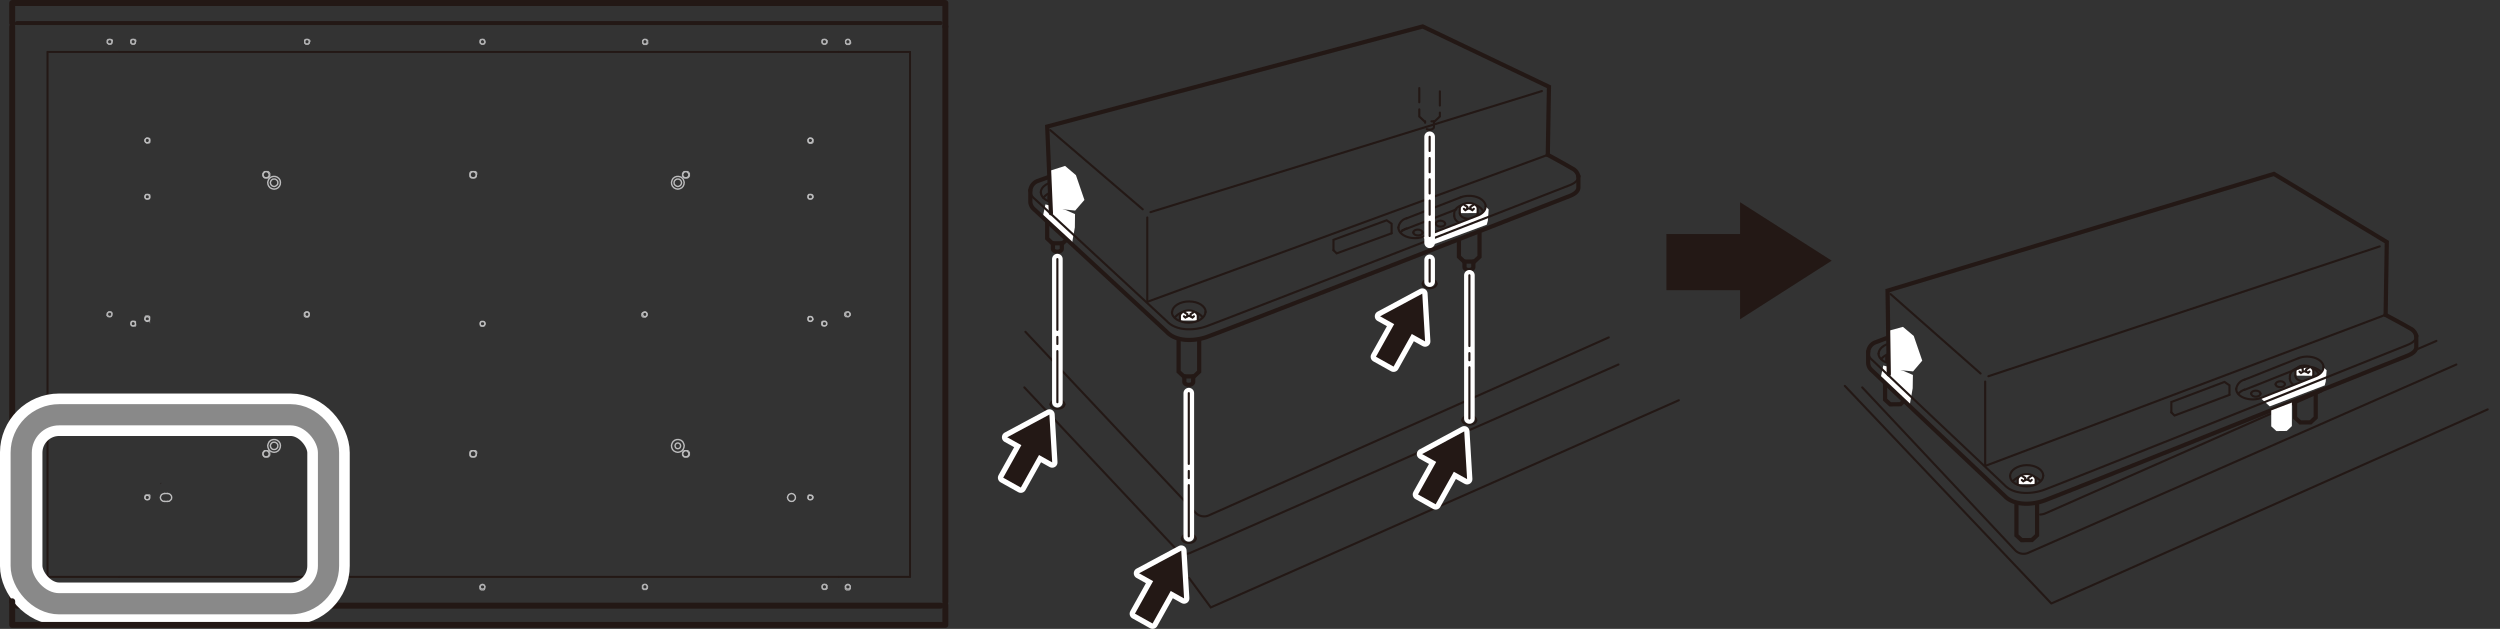 <svg id="レイヤー_1" data-name="レイヤー 1" xmlns="http://www.w3.org/2000/svg" xmlns:xlink="http://www.w3.org/1999/xlink" width="156.83mm" height="39.45mm" viewBox="0 0 444.57 111.82"><rect x="0" y="0" width="444.57" height="111.82" fill="#333333" stroke="none"/><defs><style>.cls-1,.cls-11,.cls-12,.cls-13,.cls-14,.cls-15,.cls-16,.cls-17,.cls-18,.cls-19,.cls-20,.cls-22,.cls-23,.cls-26,.cls-27,.cls-3,.cls-5,.cls-6,.cls-7,.cls-9{fill:none;}.cls-2{clip-path:url(#clip-path);}.cls-12,.cls-15,.cls-16,.cls-18,.cls-19,.cls-20,.cls-22,.cls-23,.cls-3,.cls-5,.cls-6,.cls-7{stroke:#231815;}.cls-11,.cls-12,.cls-14,.cls-15,.cls-16,.cls-17,.cls-18,.cls-19,.cls-20,.cls-22,.cls-23,.cls-3,.cls-5,.cls-6,.cls-7,.cls-9{stroke-linecap:round;}.cls-12,.cls-3,.cls-6,.cls-7{stroke-width:0.38px;}.cls-4{fill:#fff;}.cls-5{stroke-width:0.75px;}.cls-6{stroke-dasharray:2.52 1.26;}.cls-14,.cls-15,.cls-16,.cls-17,.cls-22,.cls-23,.cls-7,.cls-9{stroke-linejoin:round;}.cls-8{fill:#231815;}.cls-11,.cls-26,.cls-9{stroke:#fff;}.cls-11,.cls-9{stroke-width:1.89px;}.cls-10{clip-path:url(#clip-path-2);}.cls-12{stroke-dasharray:12.58 1.26 1.26 1.26;}.cls-13,.cls-17{stroke:#b2b2b3;}.cls-13,.cls-26,.cls-27{stroke-miterlimit:10;}.cls-13{stroke-width:0.18px;}.cls-14{stroke:#bdbdbe;}.cls-14,.cls-15,.cls-17,.cls-19{stroke-width:0.25px;}.cls-16{stroke-width:0.09px;}.cls-18,.cls-19,.cls-20{stroke-linejoin:bevel;}.cls-18{stroke-width:0.71px;}.cls-20,.cls-22{stroke-width:1.06px;}.cls-21{clip-path:url(#clip-path-3);}.cls-23{stroke-width:0.35px;}.cls-24{fill:#dadbdb;}.cls-25{clip-path:url(#clip-path-4);}.cls-26{stroke-width:7.55px;}.cls-27{stroke:#898989;stroke-width:3.77px;}</style><clipPath id="clip-path"><rect class="cls-1" x="2" width="443.57" height="111.82"/></clipPath><clipPath id="clip-path-2"><rect class="cls-1" width="445.57" height="111.82"/></clipPath><clipPath id="clip-path-3"><rect class="cls-1" x="1" width="444.57" height="111.82"/></clipPath><clipPath id="clip-path-4"><rect class="cls-1" width="470.57" height="111.82"/></clipPath></defs><title>LEF2-300_BCleaning1-1</title><g class="cls-2"><path class="cls-3" d="M412.36,66.83c0-.91-1.15-1.64-2.58-1.62s-2.58.76-2.58,1.68v.46"/><path class="cls-3" d="M412.36,67.3c0,.91-1.15,1.66-2.58,1.68s-2.58-.72-2.58-1.63"/><path class="cls-4" d="M411.37,66.81V66c0-.56-.71-1-1.59-1s-1.59.47-1.59,1v.8"/><path class="cls-3" d="M411.37,66.81V66c0-.56-.71-1-1.59-1s-1.59.47-1.59,1v.8"/><path class="cls-3" d="M411.37,66.83c0,.56-.71,1-1.59,1s-1.59-.44-1.59-1"/><polyline class="cls-3" points="408.97 65.17 409.48 65.48 409.48 65.85"/><polyline class="cls-3" points="410.59 65.38 410.09 65.7 410.09 66.08"/><polyline class="cls-3" points="410.69 66.07 410.44 66.3 409.97 66.02 409.64 66.03 409.18 66.32 408.92 66.09"/><path class="cls-3" d="M404.67,68.33c0-.29.37-.53.83-.54s.82.23.82.52"/><path class="cls-3" d="M406.32,68.31c0,.3-.36.54-.82.54s-.83-.23-.83-.52"/><path class="cls-3" d="M263.76,37.92c0-.92-1.16-1.66-2.58-1.66s-2.58.74-2.58,1.66v.46"/><path class="cls-3" d="M263.76,38.38c0,.91-1.16,1.65-2.58,1.65s-2.58-.74-2.58-1.65"/><path class="cls-5" d="M262,46.51v1c0,.27-.35.5-.79.5s-.78-.23-.78-.5v-1"/><path class="cls-4" d="M262.77,37.88v-.79c0-.56-.71-1-1.59-1s-1.59.46-1.59,1v.81"/><path class="cls-3" d="M262.77,37.88v-.79c0-.56-.71-1-1.59-1s-1.59.46-1.59,1v.81"/><path class="cls-3" d="M262.77,37.9c0,.57-.71,1-1.59,1s-1.59-.45-1.59-1"/><polyline class="cls-3" points="260.42 36.45 260.92 36.76 260.92 37.14"/><polyline class="cls-3" points="261.99 36.45 261.49 36.76 261.49 37.14"/><polyline class="cls-3" points="262.09 37.13 261.83 37.37 261.37 37.08 261.04 37.08 260.57 37.37 260.32 37.13"/><polyline class="cls-5" points="259.44 42.91 259.44 45.65 260.35 46.51 262.18 46.51 263.1 45.65 263.1 41.46"/><path class="cls-3" d="M255.33,39.77c0-.29.37-.53.82-.53s.83.24.83.53"/><path class="cls-3" d="M257,39.77c0,.3-.37.53-.83.53s-.82-.23-.82-.53"/><path class="cls-3" d="M182.35,59,212.6,91.17a2.1,2.1,0,0,0,2.48.42l71-31.59"/><path class="cls-3" d="M182.16,68.89l27.16,28.93a2.1,2.1,0,0,0,2.48.43l76-33.43"/><path class="cls-3" d="M210.17,95.76c0-.43.55-.78,1.23-.78s1.23.35,1.23.78"/><path class="cls-3" d="M212.63,95.76c0,.44-.55.79-1.23.79s-1.23-.35-1.23-.79"/><path class="cls-3" d="M186.82,71.9c0-.43.55-.79,1.23-.79s1.23.36,1.23.79"/><path class="cls-3" d="M189.28,71.9c0,.44-.55.79-1.23.79s-1.23-.35-1.23-.79"/><path class="cls-3" d="M253,50.46c0-.44.55-.79,1.23-.79s1.23.35,1.23.79"/><path class="cls-3" d="M255.46,50.46c0,.43-.55.79-1.23.79s-1.23-.36-1.23-.79"/><path class="cls-3" d="M260.05,74.72c0-.44.55-.79,1.23-.79s1.23.35,1.23.79"/><path class="cls-3" d="M262.51,74.72c0,.43-.55.78-1.23.78s-1.23-.35-1.23-.78"/><path class="cls-3" d="M251.31,41.35c0-.3.37-.53.82-.53s.83.23.83.53"/><path class="cls-3" d="M253,41.35c0,.29-.37.52-.83.52s-.82-.23-.82-.52"/><line class="cls-3" x1="204.02" y1="53.67" x2="275.24" y2="27.53"/><line class="cls-3" x1="186.76" y1="23.13" x2="203.21" y2="37.22"/><line class="cls-3" x1="204.59" y1="37.72" x2="274.19" y2="16.19"/><line class="cls-3" x1="204.02" y1="53.67" x2="204.02" y2="38.67"/><line class="cls-3" x1="259.76" y1="35.08" x2="250.15" y2="38.81"/><path class="cls-3" d="M208.45,55.49c0-1,1.32-1.89,3-1.89s2.95.85,2.95,1.89"/><path class="cls-3" d="M208.91,56.47a2.9,2.9,0,0,1,2.49-1.1,2.93,2.93,0,0,1,2.44,1"/><path class="cls-5" d="M212.18,66.93v1c0,.28-.35.51-.78.51s-.79-.23-.79-.51v-1"/><path class="cls-4" d="M213,57V56.2c0-.56-.71-1-1.59-1s-1.59.46-1.59,1V57"/><path class="cls-3" d="M213,57V56.2c0-.56-.71-1-1.59-1s-1.59.46-1.59,1V57"/><polyline class="cls-3" points="210.63 55.55 211.14 55.87 211.14 56.24"/><polyline class="cls-3" points="212.21 55.55 211.71 55.87 211.71 56.24"/><polyline class="cls-3" points="212.31 56.24 212.05 56.47 211.59 56.19 211.26 56.19 210.79 56.47 210.54 56.24"/><polyline class="cls-5" points="209.59 60.35 209.59 66.08 210.5 66.93 212.34 66.93 213.25 66.08 213.25 60.35"/><path class="cls-6" d="M255,21.57v1c0,.28-.35.5-.78.5s-.79-.22-.79-.5v-1"/><polyline class="cls-6" points="252.39 15.66 252.39 20.71 253.3 21.57 255.13 21.57 256.05 20.71 256.05 15.66"/><path class="cls-3" d="M259.76,35.08a4.29,4.29,0,0,1,1.48-.26c1.63,0,2.95.85,2.95,1.89"/><path class="cls-3" d="M248.68,40.45a1.94,1.94,0,0,1,1.47-1.64"/><line class="cls-3" x1="258.96" y1="37.24" x2="249.34" y2="40.97"/><path class="cls-3" d="M249.06,41.32a2.64,2.64,0,0,1,1.09-.7"/><path class="cls-3" d="M214.35,55.49c0,1-1.32,1.89-2.95,1.89s-3-.84-3-1.89"/><path class="cls-5" d="M188.82,43.26v1c0,.28-.36.5-.79.5s-.79-.22-.79-.5v-1"/><polyline class="cls-5" points="186.22 38.41 186.22 42.4 187.13 43.26 188.97 43.26 189.88 42.4 189.88 38.41"/><path class="cls-3" d="M185.08,34.19c0-1,1.32-1.89,2.95-1.89s2.95.85,2.95,1.89"/><path class="cls-3" d="M185.54,35.17a2.9,2.9,0,0,1,2.49-1.1,2.94,2.94,0,0,1,2.45,1"/><path class="cls-4" d="M189.62,35.68V34.9c0-.57-.71-1-1.59-1s-1.59.45-1.59,1v.81"/><path class="cls-3" d="M189.62,35.68V34.9c0-.57-.71-1-1.59-1s-1.59.45-1.59,1v.81"/><polyline class="cls-3" points="187.27 34.25 187.77 34.56 187.77 34.94"/><polyline class="cls-3" points="188.84 34.25 188.34 34.56 188.34 34.94"/><polyline class="cls-3" points="188.94 34.94 188.69 35.17 188.22 34.89 187.89 34.89 187.42 35.17 187.17 34.94"/><path class="cls-3" d="M191,34.19c0,1.05-1.32,1.89-2.95,1.89s-2.95-.84-2.95-1.89"/><path class="cls-3" d="M253,42.12a4.31,4.31,0,0,1-1.39.22c-1.62,0-2.94-.85-2.94-1.89"/><path class="cls-4" d="M253,42.12l9.61-3.74c.93-.31,1.57-.94,1.57-1.67l.55.54-.15,2-.19.7-9.77,3.62"/><polyline class="cls-3" points="247.47 41.48 247.47 39.78 246.59 39.17 237.13 42.64 237.13 44.49"/><polyline class="cls-3" points="247.47 41.48 237.7 45.05 237.13 44.49"/><path class="cls-3" d="M264.19,36.71c0,.73-.64,1.36-1.57,1.67L253,42.12"/><polyline class="cls-4" points="186.53 30.41 186.82 37 191.2 37.44 192.84 35.55 191.33 31.14 189.4 29.5"/><polyline class="cls-4" points="185.4 38.7 190.6 43.46 191.14 40.43 191.17 38.07 189.37 37.28 185.91 36.34"/><polyline class="cls-5" points="275.24 27.53 275.45 15.43 252.99 4.7 186.22 22.5 186.88 37.91"/><path class="cls-5" d="M183.22,33.88v2a1.82,1.82,0,0,0,.55,1.22L207.47,59c1.66,1.79,4.81,1.66,6.89,1s64.83-25.17,64.83-25.17c1.09-.44,1.51-1,1.49-1.53v-2"/><path class="cls-5" d="M183.22,33.88a2,2,0,0,1,1.39-1.73l1.92-.69"/><path class="cls-3" d="M280.68,31.36c0,.54-.38,1.1-1.49,1.55,0,0-62.75,24.47-64.83,25.17s-5.23.82-6.89-1l-23.7-21.93a1.75,1.75,0,0,1-.55-1.3"/><path class="cls-5" d="M275.24,27.53s2.9,1.56,4.37,2.44a1.93,1.93,0,0,1,1.07,1.39"/><line class="cls-3" x1="429.82" y1="62.1" x2="433.26" y2="60.62"/><path class="cls-3" d="M362.79,91.49a2.5,2.5,0,0,0,1-.23l49.11-21.7"/><path class="cls-3" d="M331.16,68.89l27.16,28.93a2.1,2.1,0,0,0,2.48.43l76-33.43"/><path class="cls-3" d="M400.3,70c0-.3.37-.54.83-.54s.83.23.83.52"/><path class="cls-3" d="M402,70c0,.29-.37.53-.83.54s-.83-.23-.83-.52"/><line class="cls-3" x1="353.02" y1="82.85" x2="424.23" y2="55.97"/><line class="cls-3" x1="336.2" y1="52.3" x2="352.2" y2="66.41"/><line class="cls-3" x1="353.59" y1="66.9" x2="423.18" y2="43.81"/><line class="cls-3" x1="353.02" y1="82.85" x2="353.02" y2="67.85"/><line class="cls-3" x1="408.76" y1="63.68" x2="399.14" y2="67.51"/><path class="cls-3" d="M357.45,84.63c0-1,1.32-1.9,2.94-1.92s2.95.82,2.95,1.86"/><path class="cls-3" d="M357.91,85.61a3.38,3.38,0,0,1,4.93-.12"/><path class="cls-4" d="M362,86.08v-.79c0-.56-.72-1-1.6-1s-1.59.47-1.59,1v.81"/><path class="cls-3" d="M362,86.08v-.79c0-.56-.72-1-1.6-1s-1.59.47-1.59,1v.81"/><polyline class="cls-3" points="359.63 84.67 360.14 84.98 360.14 85.36"/><polyline class="cls-3" points="361.21 84.65 360.7 84.97 360.7 85.35"/><polyline class="cls-3" points="361.3 85.34 361.05 85.57 360.58 85.29 360.25 85.3 359.79 85.58 359.54 85.36"/><polyline class="cls-5" points="358.58 89.47 358.58 95.2 359.5 96.05 361.33 96.03 362.25 95.17 362.25 89.44"/><path class="cls-3" d="M408.76,63.68a4.27,4.27,0,0,1,1.47-.27c1.63,0,2.95.82,2.95,1.86"/><path class="cls-3" d="M397.67,69.16a2,2,0,0,1,1.47-1.65"/><line class="cls-3" x1="408.76" y1="65.49" x2="399.14" y2="69.32"/><path class="cls-3" d="M408.76,65.49a4,4,0,0,1,1.47-.27,3.42,3.42,0,0,1,2.57.93"/><path class="cls-3" d="M398.05,70a2.7,2.7,0,0,1,1.09-.72"/><path class="cls-3" d="M363.34,84.57c0,1.05-1.32,1.91-2.95,1.92s-2.94-.81-2.94-1.86"/><polyline class="cls-5" points="335.22 67.07 335.22 71.06 336.13 71.9 337.96 71.88 338.88 71.02 338.88 67.03"/><path class="cls-3" d="M334.08,62.86c0-1,1.32-1.91,2.95-1.92s2.94.81,2.94,1.86"/><path class="cls-3" d="M334.54,63.83a3.37,3.37,0,0,1,4.93-.11"/><path class="cls-4" d="M338.62,64.3v-.78c0-.57-.71-1-1.59-1s-1.6.48-1.6,1v.81"/><path class="cls-3" d="M338.62,64.3v-.78c0-.57-.71-1-1.59-1s-1.6.48-1.6,1v.81"/><polyline class="cls-3" points="336.26 62.89 336.77 63.2 336.77 63.58"/><polyline class="cls-3" points="337.84 62.88 337.33 63.2 337.33 63.58"/><polyline class="cls-3" points="337.93 63.56 337.68 63.8 337.21 63.52 336.89 63.52 336.42 63.81 336.17 63.58"/><path class="cls-3" d="M340,62.8c0,1-1.32,1.9-3,1.92s-2.95-.82-2.95-1.86"/><path class="cls-3" d="M402,70.79a4.4,4.4,0,0,1-1.39.23c-1.63,0-2.95-.81-2.95-1.86"/><path class="cls-4" d="M402,70.79,411.62,67c.93-.33,1.56-1,1.56-1.69l.56.53-.16,2-.18.69-9.77,3.73"/><polyline class="cls-3" points="396.46 70.21 396.46 68.51 395.58 67.91 386.13 71.48 386.13 73.33"/><polyline class="cls-3" points="396.46 70.21 386.69 73.89 386.13 73.33"/><path class="cls-3" d="M413.18,65.27c0,.72-.63,1.36-1.56,1.69L402,70.79"/><polyline class="cls-4" points="335.9 58.8 335.82 65.64 340.2 66.04 341.83 64.13 340.32 59.74 338.4 58.12"/><polyline class="cls-4" points="334.4 67.36 339.6 72.06 340.13 69.03 340.17 66.67 338.37 65.9 334.9 64.99"/><polyline class="cls-5" points="424.23 55.97 424.44 43.04 404.37 30.92 335.66 51.68 335.88 66.56"/><path class="cls-5" d="M332.21,62.56v2a1.82,1.82,0,0,0,.56,1.21l23.7,22.4c1.66,1.77,4.81,1.61,6.89.9s64.82-25.85,64.82-25.85c1.1-.45,1.51-1,1.5-1.54v-2"/><path class="cls-5" d="M332.22,62.56a2,2,0,0,1,1.39-1.73l1.91-.72"/><path class="cls-3" d="M429.68,59.74c0,.54-.38,1.11-1.5,1.57,0,0-62.74,25.13-64.82,25.84s-5.23.88-6.89-.89l-23.7-22.4a1.75,1.75,0,0,1-.55-1.3"/><path class="cls-5" d="M424.23,56s2.9,1.53,4.37,2.4a1.9,1.9,0,0,1,1.08,1.37"/><polyline class="cls-3" points="211.43 102.75 215.31 108.01 298.54 71.17"/><polyline class="cls-7" points="328.06 68.62 364.78 107.31 442.38 72.8"/><polyline class="cls-4" points="403.89 72.98 403.89 75.81 404.81 76.65 406.64 76.63 407.56 75.77 407.56 71.58"/><polyline class="cls-5" points="408.13 71.44 408.13 74.28 409.05 75.12 410.88 75.1 411.8 74.24 411.8 70.05"/></g><rect class="cls-8" x="296.33" y="41.61" width="16.71" height="9.99"/><polygon class="cls-8" points="325.73 46.35 309.43 56.77 309.43 35.95 325.73 46.35"/><rect class="cls-8" x="244.23" y="59.05" width="7.93" height="3.59" transform="translate(74.02 247.85) rotate(-60.81)"/><rect class="cls-9" x="244.23" y="59.05" width="7.93" height="3.59" transform="translate(74.02 247.85) rotate(-60.81)"/><polygon class="cls-8" points="252.92 52.22 253.42 60.71 245.42 56.24 252.92 52.22"/><polygon class="cls-9" points="252.92 52.22 253.42 60.71 245.42 56.24 252.92 52.22"/><rect class="cls-8" x="244.23" y="59.05" width="7.93" height="3.59" transform="translate(74.02 247.85) rotate(-60.81)"/><polygon class="cls-8" points="252.92 52.22 253.42 60.71 245.42 56.24 252.92 52.22"/><rect class="cls-8" x="251.7" y="83.55" width="7.92" height="3.59" transform="translate(56.47 266.91) rotate(-60.81)"/><rect class="cls-9" x="251.7" y="83.55" width="7.92" height="3.59" transform="translate(56.47 266.91) rotate(-60.81)"/><polygon class="cls-8" points="260.38 76.71 260.89 85.2 252.89 80.74 260.38 76.71"/><polygon class="cls-9" points="260.38 76.71 260.89 85.2 252.89 80.74 260.38 76.71"/><rect class="cls-8" x="251.7" y="83.55" width="7.92" height="3.59" transform="translate(56.47 266.91) rotate(-60.81)"/><polygon class="cls-8" points="260.38 76.71 260.89 85.2 252.89 80.74 260.38 76.71"/><rect class="cls-8" x="201.37" y="104.75" width="7.92" height="3.59" transform="translate(12.17 233.83) rotate(-60.81)"/><g class="cls-10"><rect class="cls-9" x="201.37" y="104.75" width="7.92" height="3.59" transform="translate(12.17 233.84) rotate(-60.81)"/></g><polygon class="cls-8" points="210.06 97.92 210.56 106.41 202.56 101.94 210.06 97.92"/><polygon class="cls-9" points="210.06 97.92 210.56 106.41 202.56 101.94 210.06 97.92"/><rect class="cls-8" x="201.37" y="104.75" width="7.92" height="3.59" transform="translate(12.17 233.83) rotate(-60.81)"/><polygon class="cls-8" points="210.06 97.92 210.56 106.41 202.56 101.94 210.06 97.92"/><rect class="cls-8" x="177.93" y="80.56" width="7.92" height="3.59" transform="translate(21.27 200.96) rotate(-60.8)"/><rect class="cls-9" x="177.93" y="80.56" width="7.92" height="3.59" transform="translate(21.27 200.96) rotate(-60.8)"/><polygon class="cls-8" points="186.61 73.72 187.11 82.22 179.11 77.75 186.61 73.72"/><polygon class="cls-9" points="186.61 73.72 187.11 82.22 179.11 77.75 186.61 73.72"/><rect class="cls-8" x="177.93" y="80.56" width="7.92" height="3.59" transform="translate(21.27 200.96) rotate(-60.8)"/><polygon class="cls-8" points="186.61 73.72 187.11 82.22 179.11 77.75 186.61 73.72"/><line class="cls-11" x1="211.4" y1="69.91" x2="211.4" y2="95.37"/><line class="cls-12" x1="211.4" y1="69.91" x2="211.4" y2="95.37"/><line class="cls-11" x1="261.3" y1="48.95" x2="261.3" y2="74.41"/><line class="cls-12" x1="261.3" y1="48.95" x2="261.3" y2="74.41"/><line class="cls-11" x1="254.23" y1="46.2" x2="254.23" y2="50.08"/><line class="cls-11" x1="254.23" y1="24.32" x2="254.23" y2="43.17"/><line class="cls-12" x1="254.23" y1="46.2" x2="254.23" y2="50.08"/><line class="cls-6" x1="254.23" y1="24.32" x2="254.23" y2="43.17"/><line class="cls-11" x1="188.03" y1="46.07" x2="188.03" y2="71.52"/><line class="cls-12" x1="188.03" y1="46.07" x2="188.03" y2="71.52"/><path class="cls-13" d="M84.79,80.71v-.14l0-.11,0-.1-.07-.11-.07-.07-.1-.07-.11,0-.11,0H84l-.1,0-.11,0-.1.07-.07.07-.07.11,0,.1,0,.11v.25l0,.1,0,.11.07.1.07.08.1.07.11,0,.1,0h.25l.11,0,.11,0,.1-.07.07-.08.07-.1,0-.11,0-.1v-.11M48,31.08v-.14l0-.1-.07-.11-.07-.1-.07-.08-.11-.07-.1,0-.11,0h-.21l-.11,0-.1,0-.11.07-.07.08-.07.1-.07.11,0,.1v.25l0,.11.07.1.07.11.07.07.11.07.1,0,.11,0h.21l.11,0,.1,0,.11-.07.07-.07.07-.11.07-.1,0-.11v-.11m74.62,0v-.14l0-.1-.07-.11-.07-.1-.07-.08-.11-.07-.11,0-.1,0h-.21l-.11,0-.11,0-.1.07-.07.08-.07.1-.07.11,0,.1v.25l0,.11.07.1.07.11.07.07.1.07.11,0,.11,0h.21l.1,0,.11,0,.11-.07.07-.07.07-.11.07-.1,0-.11v-.11m0,49.63v-.14l0-.11-.07-.1-.07-.11-.07-.07-.11-.07-.11,0-.1,0h-.21l-.11,0-.11,0-.1.07-.07.07-.07.11-.07.1,0,.11v.25l0,.1.07.11.07.1.07.08.1.07.11,0,.11,0h.21l.1,0,.11,0,.11-.07.07-.08.07-.1.07-.11,0-.1v-.11M84.79,31.08v-.14l0-.1,0-.11-.07-.1-.07-.08-.1-.07-.11,0-.11,0H84l-.1,0-.11,0-.1.07-.07.08-.07.1,0,.11,0,.1v.25l0,.11,0,.1.07.11.07.07.1.07.11,0,.1,0h.25l.11,0,.11,0,.1-.07.07-.07.07-.11,0-.1,0-.11v-.11M48,80.71v-.14l0-.11-.07-.1-.07-.11-.07-.07-.11-.07-.1,0-.11,0h-.21l-.11,0-.1,0-.11.07-.07.07-.07.11-.07.1,0,.11v.25l0,.1.07.11.07.1.07.08.11.07.1,0,.11,0h.21l.11,0,.1,0,.11-.07.07-.08.07-.1.07-.11,0-.1v-.11m99.11,23.63,0-.11v-.07l-.08-.1-.07-.08-.07-.07-.07,0-.1,0h-.22l-.1,0-.07.07-.07.07-.07.07,0,.11,0,.1v.11l0,.07,0,.11.07.07.07.07.07.07.1,0h.22l.1,0,.07,0,.07-.07.07-.07.08-.07v-.11l0-.1m0-96.92,0-.1V7.21L147,7.14l-.07-.07L146.86,7l-.07,0-.1,0h-.22l-.1,0L146.3,7l-.07.07-.07.07,0,.11,0,.11v.07l0,.1,0,.11.07.07.07.07.07.07.1,0h.22l.1,0,.07,0,.07-.07L147,7.7l.08-.07v-.1l0-.11m-122.92,0,0-.1,0-.11,0-.07L24,7.07,24,7l-.11,0-.07,0h-.21l-.11,0L23.38,7l-.07.07-.07.07,0,.11,0,.11v.07l0,.1,0,.11.07.07.07.07.07.07.11,0h.21l.07,0,.11,0L24,7.78l.07-.08,0-.07,0-.1,0-.11m0,96.92,0-.11,0-.07,0-.1L24,104l-.07-.07-.11,0-.07,0h-.21l-.11,0-.07.07-.07.07-.07.07,0,.11,0,.1v.11l0,.07,0,.11.07.07.07.07.07.07.11,0h.21l.07,0,.11,0,.07-.07.07-.07,0-.07,0-.11,0-.1m62.13,0v-.11l0-.07-.07-.1,0-.08-.1-.07-.07,0-.11,0h-.21l-.07,0-.11.07-.07.07-.07.07,0,.11v.28l0,.11.07.07.07.07.11.07.07,0h.21l.11,0,.07,0,.1-.07,0-.07.07-.07,0-.11v-.1m0-96.92v-.1l0-.11-.07-.07,0-.07L86.07,7,86,7l-.11,0h-.21l-.07,0L85.5,7l-.07.07-.07.07,0,.11v.28l0,.11.07.07.07.07.11.07.07,0h.21l.11,0,.07,0,.1-.07,0-.08.07-.07,0-.1V7.42m60.79,50.12,0-.1v-.07l-.08-.11-.07-.07-.07-.07-.07,0-.1,0h-.11l-.11,0-.1,0-.07,0-.07.07-.07.07,0,.11,0,.11v.1l0,.11,0,.07.07.11.07.07.07,0,.1,0h.32l.07-.07.07,0,.07-.1.08-.08v-.1l0-.11m-122.92,0,0-.1,0-.07,0-.11L24,57.19,24,57.12l-.11,0-.07,0h-.11l-.1,0-.11,0-.07,0-.07.07-.07.07,0,.11,0,.11v.1l0,.11,0,.07.07.11.07.07.07,0,.11,0h.28L24,58l.07,0,.07-.1,0-.08,0-.1,0-.11m62.13,0v-.1l0-.07-.07-.11,0-.07-.1-.07-.07,0-.11,0h-.11l-.1,0-.07,0-.11,0-.07.07-.07.07,0,.11v.32l0,.07.07.11.07.07.11,0,.07,0H86l.07-.07.1,0,0-.1.07-.08,0-.1v-.11M26.67,35V34.9l0-.1,0-.11-.07-.07-.07,0-.11-.07h-.1l-.08,0-.1,0-.11,0-.07,0-.07.07-.07.1,0,.07,0,.11v.11l0,.1,0,.07.07.11.07.07.07,0,.11,0,.1,0h.08l.1,0,.11,0,.07-.08.07-.07,0-.1,0-.11V35M144.6,35V34.9l0-.1-.07-.11-.07-.07-.07,0-.07-.07h-.11l-.1,0-.11,0-.1,0-.07,0-.07.07-.08.1,0,.07v.32l0,.07.08.11.07.07.07,0,.1,0,.11,0h.1l.11,0,.07,0,.07-.08.07-.07.07-.1,0-.11V35M26.67,25v-.11l0-.11,0-.07-.07-.07-.07-.07-.11,0-.1,0h-.18l-.11,0-.07.07-.07.07-.07.07,0,.1,0,.11V25l0,.11,0,.1.07.07.07.08.07.07.11,0h.18l.1,0,.11,0,.07-.07.07-.07,0-.07,0-.11V25M144.6,25v-.11l0-.11-.07-.07-.07-.07-.07-.07-.07,0-.11,0H144l-.1,0-.07.07-.07.07-.08.07,0,.1v.29l0,.1.08.07.07.08.07.07.1,0h.21l.11,0,.07,0,.07-.07.07-.07.07-.07,0-.11V25m0,63.49v-.11l0-.07-.07-.11-.07-.07-.07-.07-.07,0-.11,0h-.1L144,88l-.1,0-.07,0-.07.07-.08.07,0,.11v.31l0,.07.08.11.07.07.07,0,.1,0h.32l.07-.07.07,0,.07-.11.07-.07,0-.11v-.1m-117.93,0v-.11l0-.07,0-.11-.07-.07L26.46,88l-.11,0-.1,0h-.08l-.1,0L26,88l-.07,0-.07.07-.07.07,0,.11,0,.1v.11l0,.1,0,.07.07.11.07.07.07,0,.11,0h.28l.11-.07.07,0,.07-.11,0-.07,0-.11v-.1m0-31.73v-.11l0-.1,0-.07-.07-.11-.07,0-.11-.07h-.28l-.11,0-.07,0-.07.08-.07.1,0,.07,0,.11v.1l0,.11,0,.11.07.07.07.07.07,0,.11,0,.1,0h.08l.1,0,.11,0,.07-.07L26.6,57l0-.1,0-.08v-.1m117.93,0v-.11l0-.1-.07-.07-.07-.11-.07,0-.07-.07H144l-.1,0-.07,0-.07.08-.08.1,0,.07v.32l0,.11.08.07.07.07.07,0,.1,0,.11,0h.1l.11,0,.07,0,.07-.07.07-.07.07-.1,0-.08v-.1M20,104.34l0-.11,0-.07,0-.1-.07-.08-.07-.07-.1,0-.11,0h-.18l-.1,0-.07.07-.07.07-.08.07,0,.11,0,.1v.11l0,.07,0,.11.08.07.07.07.07.07.1,0h.18l.11,0,.1,0,.07-.07.07-.07,0-.07,0-.11,0-.1m32.09,0,0-.11,0-.07,0-.1-.07-.08-.07-.07-.11,0-.07,0h-.21l-.1,0-.08.07-.07.07-.07.07,0,.11,0,.1v.11l0,.07,0,.11.07.07.07.07.08.07.1,0h.21l.07,0,.11,0,.07-.07.07-.07,0-.07,0-.11,0-.1m63.09,0,0-.11v-.07l-.07-.1L115,104l-.07-.07-.07,0-.11,0h-.21l-.11,0-.07.07-.07.07-.07.07,0,.11,0,.1v.11l0,.07,0,.11.07.07.07.07.07.07.11,0h.21l.11,0,.07,0,.07-.07.07-.07.07-.07v-.11l0-.1m36.08,0v-.11l0-.07-.07-.1-.07-.08-.07-.07-.07,0-.11,0h-.21l-.11,0-.07.07-.07.07-.07.07,0,.11v.28l0,.11.07.07.07.07.07.07.11,0h.21l.11,0,.07,0,.07-.07.07-.07.07-.07,0-.11v-.1m0-96.92v-.1l0-.11-.07-.07-.07-.07L151,7,151,7l-.11,0h-.21l-.11,0-.07.07-.07.07-.07.07,0,.11v.28l0,.11.07.07.07.07.07.07.11,0h.21l.11,0,.07,0,.07-.07.07-.08.07-.07,0-.1V7.42m-36.08,0,0-.1V7.21l-.07-.07L115,7.07,115,7l-.07,0-.11,0h-.21l-.11,0-.07.07-.07.07-.07.07,0,.11,0,.11v.07l0,.1,0,.11.07.07.07.07.07.07.11,0h.21l.11,0,.07,0,.07-.07.07-.08.07-.07v-.1l0-.11m-60.09,0,0-.1,0-.11,0-.07-.07-.07L54.86,7l-.11,0-.07,0h-.21l-.1,0L54.29,7l-.07.07-.07.07,0,.11,0,.11v.07l0,.1,0,.11.07.07.07.07.08.07.1,0h.21l.07,0,.11,0,.07-.07L55,7.7l0-.07,0-.1,0-.11M20,7.42l0-.1,0-.11,0-.07-.07-.07L19.77,7l-.1,0-.11,0h-.18l-.1,0L19.21,7l-.07.07-.08.07,0,.11,0,.11v.07l0,.1,0,.11.08.07.07.07.07.07.1,0h.18l.11,0,.1,0,.07-.07.07-.08,0-.07,0-.1,0-.11m0,48.46,0-.11,0-.1,0-.07-.07-.07-.07-.07-.1,0-.11,0h-.18l-.1,0-.07.07-.07.07-.08.07,0,.11,0,.1V56L19,56l0,.11.08.07.07.07.07.07.1,0h.18l.11,0,.1,0,.07-.07.07-.07,0-.07,0-.1,0-.11m35.09,0,0-.11,0-.1,0-.07-.07-.07-.07-.07-.11,0-.07,0h-.21l-.1,0-.08.07-.07.07-.07.07,0,.11,0,.1V56l0,.07,0,.11.07.07.07.07.08.07.1,0h.21l.07,0,.11,0,.07-.07.07-.07,0-.07,0-.1,0-.11m60.09,0,0-.11v-.1l-.07-.07-.07-.07-.07-.07-.07,0-.11,0h-.21l-.11,0-.07.07-.07.07-.07.07,0,.11,0,.1V56l0,.07,0,.11.07.07.07.07.07.07.11,0h.21l.11,0,.07,0,.07-.07.07-.07.07-.07V56l0-.11m36.08,0v-.11l0-.1-.07-.07-.07-.07-.07-.07-.07,0-.11,0h-.21l-.11,0-.07.07-.07.07-.07.07,0,.11V56l0,.11.07.07.07.07.07.07.11,0h.21l.11,0,.07,0,.07-.07.07-.07.07-.07,0-.1v-.11"/><polyline class="cls-14" points="48.74 33.17 48.99 33.1 49.2 32.96 49.38 32.75 49.41 32.5 49.38 32.22 49.2 32.01 48.99 31.86 48.74 31.83 48.49 31.86 48.28 32.01 48.14 32.22 48.07 32.5 48.14 32.75 48.28 32.96 48.49 33.1 48.74 33.17"/><polyline class="cls-14" points="120.54 33.17 120.78 33.1 121 32.96 121.14 32.75 121.21 32.5 121.14 32.22 121 32.01 120.78 31.86 120.54 31.83 120.29 31.86 120.08 32.01 119.9 32.22 119.86 32.5 119.9 32.75 120.08 32.96 120.29 33.1 120.54 33.17"/><polyline class="cls-14" points="48.74 79.93 48.99 79.9 49.2 79.76 49.38 79.54 49.41 79.26 49.38 79.01 49.2 78.8 48.99 78.66 48.74 78.62 48.49 78.66 48.28 78.8 48.14 79.01 48.07 79.26 48.14 79.54 48.28 79.76 48.49 79.9 48.74 79.93"/><polyline class="cls-14" points="120.54 79.79 120.71 79.76 120.89 79.65 121 79.47 121.03 79.26 121 79.08 120.89 78.91 120.71 78.8 120.54 78.77 120.36 78.8 120.18 78.91 120.08 79.08 120.04 79.26 120.08 79.47 120.18 79.65 120.36 79.76 120.54 79.79"/><line class="cls-15" x1="21.19" y1="102.57" x2="21.22" y2="102.53"/><line class="cls-15" x1="8.45" y1="102.57" x2="161.83" y2="102.57"/><line class="cls-15" x1="149.09" y1="102.57" x2="149.09" y2="102.53"/><line class="cls-15" x1="149.09" y1="9.19" x2="149.09" y2="9.23"/><line class="cls-15" x1="21.19" y1="9.19" x2="21.22" y2="9.23"/><line class="cls-15" x1="21.19" y1="102.57" x2="21.15" y2="102.61"/><line class="cls-15" x1="8.45" y1="9.19" x2="8.45" y2="102.57"/><line class="cls-16" x1="161.83" y1="102.57" x2="161.83" y2="9.19"/><line class="cls-15" x1="149.09" y1="102.57" x2="149.13" y2="102.61"/><line class="cls-15" x1="21.19" y1="9.19" x2="21.15" y2="9.16"/><line class="cls-16" x1="161.83" y1="9.19" x2="8.45" y2="9.19"/><line class="cls-15" x1="149.09" y1="9.19" x2="149.13" y2="9.16"/><polyline class="cls-17" points="23.66 104.76 23.84 104.73 23.98 104.66 24.05 104.52 24.09 104.34 24.05 104.2 23.98 104.06 23.84 103.95 23.66 103.91 23.52 103.95 23.38 104.06 23.31 104.2 23.27 104.34 23.31 104.52 23.38 104.66 23.52 104.73 23.66 104.76"/><polyline class="cls-17" points="23.66 7.85 23.84 7.81 23.98 7.7 24.05 7.6 24.09 7.42 24.05 7.24 23.98 7.14 23.84 7.03 23.66 7 23.52 7.03 23.38 7.14 23.31 7.24 23.27 7.42 23.31 7.6 23.38 7.7 23.52 7.81 23.66 7.85"/><polyline class="cls-17" points="146.62 7.85 146.76 7.81 146.9 7.7 147 7.6 147 7.42 147 7.24 146.9 7.14 146.76 7.03 146.62 7 146.44 7.03 146.3 7.14 146.23 7.24 146.19 7.42 146.23 7.6 146.3 7.7 146.44 7.81 146.62 7.85"/><polyline class="cls-17" points="146.62 104.76 146.76 104.73 146.9 104.66 147 104.52 147 104.34 147 104.2 146.9 104.06 146.76 103.95 146.62 103.91 146.44 103.95 146.3 104.06 146.23 104.2 146.19 104.34 146.23 104.52 146.3 104.66 146.44 104.73 146.62 104.76"/><line class="cls-16" x1="161.87" y1="9.16" x2="8.41" y2="9.16"/><line class="cls-16" x1="161.87" y1="102.61" x2="161.87" y2="9.16"/><line class="cls-15" x1="8.41" y1="102.61" x2="161.87" y2="102.61"/><line class="cls-15" x1="8.41" y1="9.16" x2="8.41" y2="102.61"/><polyline class="cls-17" points="85.82 104.76 85.96 104.73 86.1 104.66 86.21 104.52 86.24 104.34 86.21 104.2 86.1 104.06 85.96 103.95 85.82 103.91 85.64 103.95 85.5 104.06 85.43 104.2 85.39 104.34 85.43 104.52 85.5 104.66 85.64 104.73 85.82 104.76"/><polyline class="cls-17" points="85.82 7.85 85.96 7.81 86.1 7.7 86.21 7.6 86.24 7.42 86.21 7.24 86.1 7.14 85.96 7.03 85.82 7 85.64 7.03 85.5 7.14 85.43 7.24 85.39 7.42 85.43 7.6 85.5 7.7 85.64 7.81 85.82 7.85"/><polyline class="cls-17" points="19.49 104.76 19.67 104.73 19.81 104.66 19.88 104.52 19.91 104.34 19.88 104.2 19.81 104.06 19.67 103.95 19.49 103.91 19.35 103.95 19.21 104.06 19.1 104.2 19.1 104.34 19.1 104.52 19.21 104.66 19.35 104.73 19.49 104.76"/><polyline class="cls-17" points="51.58 104.76 51.75 104.73 51.9 104.66 51.97 104.52 52 104.34 51.97 104.2 51.9 104.06 51.75 103.95 51.58 103.91 51.44 103.95 51.29 104.06 51.22 104.2 51.19 104.34 51.22 104.52 51.29 104.66 51.44 104.73 51.58 104.76"/><polyline class="cls-17" points="114.7 104.76 114.84 104.73 114.98 104.66 115.06 104.52 115.09 104.34 115.06 104.2 114.98 104.06 114.84 103.95 114.7 103.91 114.52 103.95 114.38 104.06 114.31 104.2 114.28 104.34 114.31 104.52 114.38 104.66 114.52 104.73 114.7 104.76"/><polyline class="cls-17" points="150.79 104.76 150.93 104.73 151.07 104.66 151.18 104.52 151.21 104.34 151.18 104.2 151.07 104.06 150.93 103.95 150.79 103.91 150.61 103.95 150.47 104.06 150.4 104.2 150.36 104.34 150.4 104.52 150.47 104.66 150.61 104.73 150.79 104.76"/><polyline class="cls-17" points="150.79 7.85 150.93 7.81 151.07 7.7 151.18 7.6 151.21 7.42 151.18 7.24 151.07 7.14 150.93 7.03 150.79 7 150.61 7.03 150.47 7.14 150.4 7.24 150.36 7.42 150.4 7.6 150.47 7.7 150.61 7.81 150.79 7.85"/><polyline class="cls-17" points="114.7 7.85 114.84 7.81 114.98 7.7 115.06 7.6 115.09 7.42 115.06 7.24 114.98 7.14 114.84 7.03 114.7 7 114.52 7.03 114.38 7.14 114.31 7.24 114.28 7.42 114.31 7.6 114.38 7.7 114.52 7.81 114.7 7.85"/><polyline class="cls-17" points="54.58 7.85 54.75 7.81 54.9 7.7 54.97 7.6 55 7.42 54.97 7.24 54.9 7.14 54.75 7.03 54.58 7 54.44 7.03 54.29 7.14 54.22 7.24 54.19 7.42 54.22 7.6 54.29 7.7 54.44 7.81 54.58 7.85"/><polyline class="cls-17" points="19.49 7.85 19.67 7.81 19.81 7.7 19.88 7.6 19.91 7.42 19.88 7.24 19.81 7.14 19.67 7.03 19.49 7 19.35 7.03 19.21 7.14 19.1 7.24 19.1 7.42 19.1 7.6 19.21 7.7 19.35 7.81 19.49 7.85"/><polyline class="cls-17" points="19.49 56.3 19.67 56.27 19.81 56.16 19.88 56.06 19.91 55.88 19.88 55.74 19.81 55.6 19.67 55.49 19.49 55.45 19.35 55.49 19.21 55.6 19.1 55.74 19.1 55.88 19.1 56.06 19.21 56.16 19.35 56.27 19.49 56.3"/><polyline class="cls-17" points="150.79 56.3 150.93 56.27 151.07 56.16 151.18 56.06 151.21 55.88 151.18 55.74 151.07 55.6 150.93 55.49 150.79 55.45 150.61 55.49 150.47 55.6 150.4 55.74 150.36 55.88 150.4 56.06 150.47 56.16 150.61 56.27 150.79 56.3"/><line class="cls-18" x1="167.27" y1="4.1" x2="3.01" y2="4.1"/><line class="cls-19" x1="3.01" y1="4.1" x2="2.17" y2="4.73"/><line class="cls-20" x1="2.17" y1="4.73" x2="2.17" y2="107.03"/><line class="cls-15" x1="2.17" y1="107.03" x2="3.01" y2="107.7"/><line class="cls-20" x1="3.01" y1="107.7" x2="167.27" y2="107.7"/><line class="cls-19" x1="167.27" y1="107.7" x2="168.11" y2="107.03"/><line class="cls-20" x1="168.11" y1="107.03" x2="168.11" y2="4.73"/><g class="cls-21"><polyline class="cls-22" points="168.11 4.73 168.11 0.53 2.17 0.53 2.17 4.1"/></g><polyline class="cls-14" points="84.16 81.24 84.33 81.21 84.55 81.1 84.65 80.92 84.69 80.71 84.65 80.5 84.55 80.32 84.33 80.18 84.16 80.14 83.94 80.18 83.73 80.32 83.63 80.5 83.59 80.71 83.63 80.92 83.73 81.1 83.94 81.21 84.16 81.24"/><polyline class="cls-14" points="47.33 31.62 47.54 31.58 47.72 31.47 47.82 31.3 47.89 31.09 47.82 30.87 47.72 30.7 47.54 30.55 47.33 30.52 47.11 30.55 46.94 30.7 46.83 30.87 46.76 31.09 46.83 31.3 46.94 31.47 47.11 31.58 47.33 31.62"/><polyline class="cls-14" points="121.95 31.62 122.16 31.58 122.34 31.47 122.45 31.3 122.52 31.09 122.45 30.87 122.34 30.7 122.16 30.55 121.95 30.52 121.74 30.55 121.56 30.7 121.46 30.87 121.39 31.09 121.46 31.3 121.56 31.47 121.74 31.58 121.95 31.62"/><polyline class="cls-14" points="121.95 81.24 122.16 81.21 122.34 81.1 122.45 80.92 122.52 80.71 122.45 80.5 122.34 80.32 122.16 80.18 121.95 80.14 121.74 80.18 121.56 80.32 121.46 80.5 121.39 80.71 121.46 80.92 121.56 81.1 121.74 81.21 121.95 81.24"/><polyline class="cls-14" points="84.16 31.62 84.33 31.58 84.55 31.47 84.65 31.3 84.69 31.09 84.65 30.87 84.55 30.7 84.33 30.55 84.16 30.52 83.94 30.55 83.73 30.7 83.63 30.87 83.59 31.09 83.63 31.3 83.73 31.47 83.94 31.58 84.16 31.62"/><polyline class="cls-14" points="47.33 81.24 47.54 81.21 47.72 81.1 47.82 80.92 47.89 80.71 47.82 80.5 47.72 80.32 47.54 80.18 47.33 80.14 47.11 80.18 46.94 80.32 46.83 80.5 46.76 80.71 46.83 80.92 46.94 81.1 47.11 81.21 47.33 81.24"/><polyline class="cls-14" points="120.54 80.43 120.89 80.36 121.25 80.18 121.49 79.9 121.63 79.54 121.67 79.19 121.56 78.84 121.39 78.52 121.07 78.27 120.71 78.16 120.36 78.16 120.01 78.27 119.69 78.52 119.51 78.84 119.41 79.19 119.44 79.54 119.58 79.9 119.83 80.18 120.18 80.36 120.54 80.43"/><polyline class="cls-14" points="48.74 33.63 49.13 33.56 49.45 33.38 49.7 33.1 49.84 32.78 49.87 32.4 49.8 32.04 49.59 31.72 49.27 31.48 48.92 31.37 48.56 31.37 48.21 31.48 47.89 31.72 47.72 32.04 47.61 32.4 47.65 32.78 47.79 33.1 48.03 33.38 48.39 33.56 48.74 33.63"/><polyline class="cls-14" points="120.54 33.63 120.89 33.56 121.25 33.38 121.49 33.1 121.63 32.78 121.67 32.4 121.56 32.04 121.39 31.72 121.07 31.48 120.71 31.37 120.36 31.37 120.01 31.48 119.69 31.72 119.51 32.04 119.41 32.4 119.44 32.78 119.58 33.1 119.83 33.38 120.18 33.56 120.54 33.63"/><polyline class="cls-14" points="48.74 80.43 49.13 80.36 49.45 80.18 49.7 79.9 49.84 79.54 49.87 79.19 49.8 78.84 49.59 78.52 49.27 78.27 48.92 78.16 48.56 78.16 48.21 78.27 47.89 78.52 47.72 78.84 47.61 79.19 47.65 79.54 47.79 79.9 48.03 80.18 48.39 80.36 48.74 80.43"/><polyline class="cls-14" points="114.7 56.3 114.84 56.27 114.98 56.16 115.06 56.06 115.09 55.88 115.06 55.74 114.98 55.6 114.84 55.49 114.7 55.45 114.52 55.49 114.38 55.6 114.31 55.74 114.28 55.88 114.31 56.06 114.38 56.16 114.52 56.27 114.7 56.3"/><polyline class="cls-14" points="54.58 56.3 54.75 56.27 54.9 56.16 54.97 56.06 55 55.88 54.97 55.74 54.9 55.6 54.75 55.49 54.58 55.45 54.44 55.49 54.29 55.6 54.22 55.74 54.19 55.88 54.22 56.06 54.29 56.16 54.44 56.27 54.58 56.3"/><polyline class="cls-14" points="144.1 57.15 144.25 57.12 144.39 57.01 144.49 56.87 144.53 56.73 144.49 56.55 144.39 56.41 144.25 56.34 144.1 56.3 143.93 56.34 143.79 56.41 143.72 56.55 143.68 56.73 143.72 56.87 143.79 57.01 143.93 57.12 144.1 57.15"/><polyline class="cls-14" points="26.18 57.15 26.35 57.12 26.49 57.01 26.56 56.87 26.6 56.73 26.56 56.55 26.49 56.41 26.35 56.34 26.18 56.3 26.03 56.34 25.89 56.41 25.79 56.55 25.75 56.73 25.79 56.87 25.89 57.01 26.03 57.12 26.18 57.15"/><polyline class="cls-14" points="26.18 88.88 26.35 88.85 26.49 88.78 26.56 88.63 26.6 88.46 26.56 88.32 26.49 88.17 26.35 88.07 26.18 88.07 26.03 88.07 25.89 88.17 25.79 88.32 25.75 88.46 25.79 88.63 25.89 88.78 26.03 88.85 26.18 88.88"/><polyline class="cls-14" points="144.1 88.88 144.25 88.85 144.39 88.78 144.49 88.63 144.53 88.46 144.49 88.32 144.39 88.17 144.25 88.07 144.1 88.07 143.93 88.07 143.79 88.17 143.72 88.32 143.68 88.46 143.72 88.63 143.79 88.78 143.93 88.85 144.1 88.88"/><polyline class="cls-14" points="144.1 25.39 144.25 25.36 144.39 25.25 144.49 25.14 144.53 24.97 144.49 24.82 144.39 24.68 144.25 24.58 144.1 24.54 143.93 24.58 143.79 24.68 143.72 24.82 143.68 24.97 143.72 25.14 143.79 25.25 143.93 25.36 144.1 25.39"/><polyline class="cls-14" points="26.18 25.39 26.35 25.36 26.49 25.25 26.56 25.14 26.6 24.97 26.56 24.82 26.49 24.68 26.35 24.58 26.18 24.54 26.03 24.58 25.89 24.68 25.79 24.82 25.75 24.97 25.79 25.14 25.89 25.25 26.03 25.36 26.18 25.39"/><polyline class="cls-14" points="144.1 35.4 144.25 35.37 144.39 35.3 144.49 35.15 144.53 35.01 144.49 34.84 144.39 34.69 144.25 34.62 144.1 34.59 143.93 34.62 143.79 34.69 143.72 34.84 143.68 35.01 143.72 35.15 143.79 35.3 143.93 35.37 144.1 35.4"/><polyline class="cls-14" points="26.18 35.4 26.35 35.37 26.49 35.3 26.56 35.15 26.6 35.01 26.56 34.84 26.49 34.69 26.35 34.62 26.18 34.59 26.03 34.62 25.89 34.69 25.79 34.84 25.75 35.01 25.79 35.15 25.89 35.3 26.03 35.37 26.18 35.4"/><polyline class="cls-14" points="140.74 89.16 141.03 89.13 141.24 88.95 141.41 88.74 141.45 88.46 141.41 88.21 141.24 87.96 141.03 87.82 140.74 87.75 140.5 87.82 140.25 87.96 140.11 88.21 140.03 88.46 140.11 88.74 140.25 88.95 140.5 89.13 140.74 89.16"/><polyline class="cls-14" points="29.22 87.75 28.97 87.82 28.72 87.96 28.58 88.21 28.51 88.46 28.58 88.74 28.72 88.95 28.97 89.13 29.22 89.16"/><line class="cls-14" x1="29.82" y1="87.75" x2="29.22" y2="87.75"/><polyline class="cls-14" points="29.82 89.16 30.1 89.13 30.31 88.95 30.49 88.74 30.53 88.46 30.49 88.21 30.31 87.96 30.1 87.82 29.82 87.75"/><line class="cls-14" x1="29.22" y1="89.16" x2="29.82" y2="89.16"/><polyline class="cls-14" points="85.82 57.97 85.96 57.93 86.1 57.86 86.21 57.72 86.24 57.54 86.21 57.4 86.1 57.26 85.96 57.15 85.82 57.15 85.64 57.15 85.5 57.26 85.43 57.4 85.39 57.54 85.43 57.72 85.5 57.86 85.64 57.93 85.82 57.97"/><polyline class="cls-14" points="23.66 57.97 23.84 57.93 23.98 57.86 24.05 57.72 24.09 57.54 24.05 57.4 23.98 57.26 23.84 57.15 23.66 57.15 23.52 57.15 23.38 57.26 23.31 57.4 23.27 57.54 23.31 57.72 23.38 57.86 23.52 57.93 23.66 57.97"/><polyline class="cls-14" points="146.62 57.97 146.76 57.93 146.9 57.86 147 57.72 147 57.54 147 57.4 146.9 57.26 146.76 57.15 146.62 57.15 146.44 57.15 146.3 57.26 146.23 57.4 146.19 57.54 146.23 57.72 146.3 57.86 146.44 57.93 146.62 57.97"/><line class="cls-23" x1="161.83" y1="102.53" x2="161.83" y2="9.23"/><line class="cls-23" x1="161.83" y1="9.23" x2="8.49" y2="9.23"/><line class="cls-15" x1="8.49" y1="9.23" x2="8.49" y2="102.53"/><line class="cls-15" x1="8.49" y1="102.53" x2="161.83" y2="102.53"/><path class="cls-24" d="M28.57,86.05l.07-.16Z"/><line class="cls-16" x1="28.57" y1="86.05" x2="28.64" y2="85.89"/><g class="cls-25"><rect class="cls-26" x="3.77" y="73.75" width="54.65" height="33.61" rx="6.75"/><rect class="cls-27" x="3.77" y="73.75" width="54.65" height="33.61" rx="6.75"/><polyline class="cls-22" points="2.17 106.92 2.17 111.12 168.11 111.12 168.11 107.56"/></g></svg>